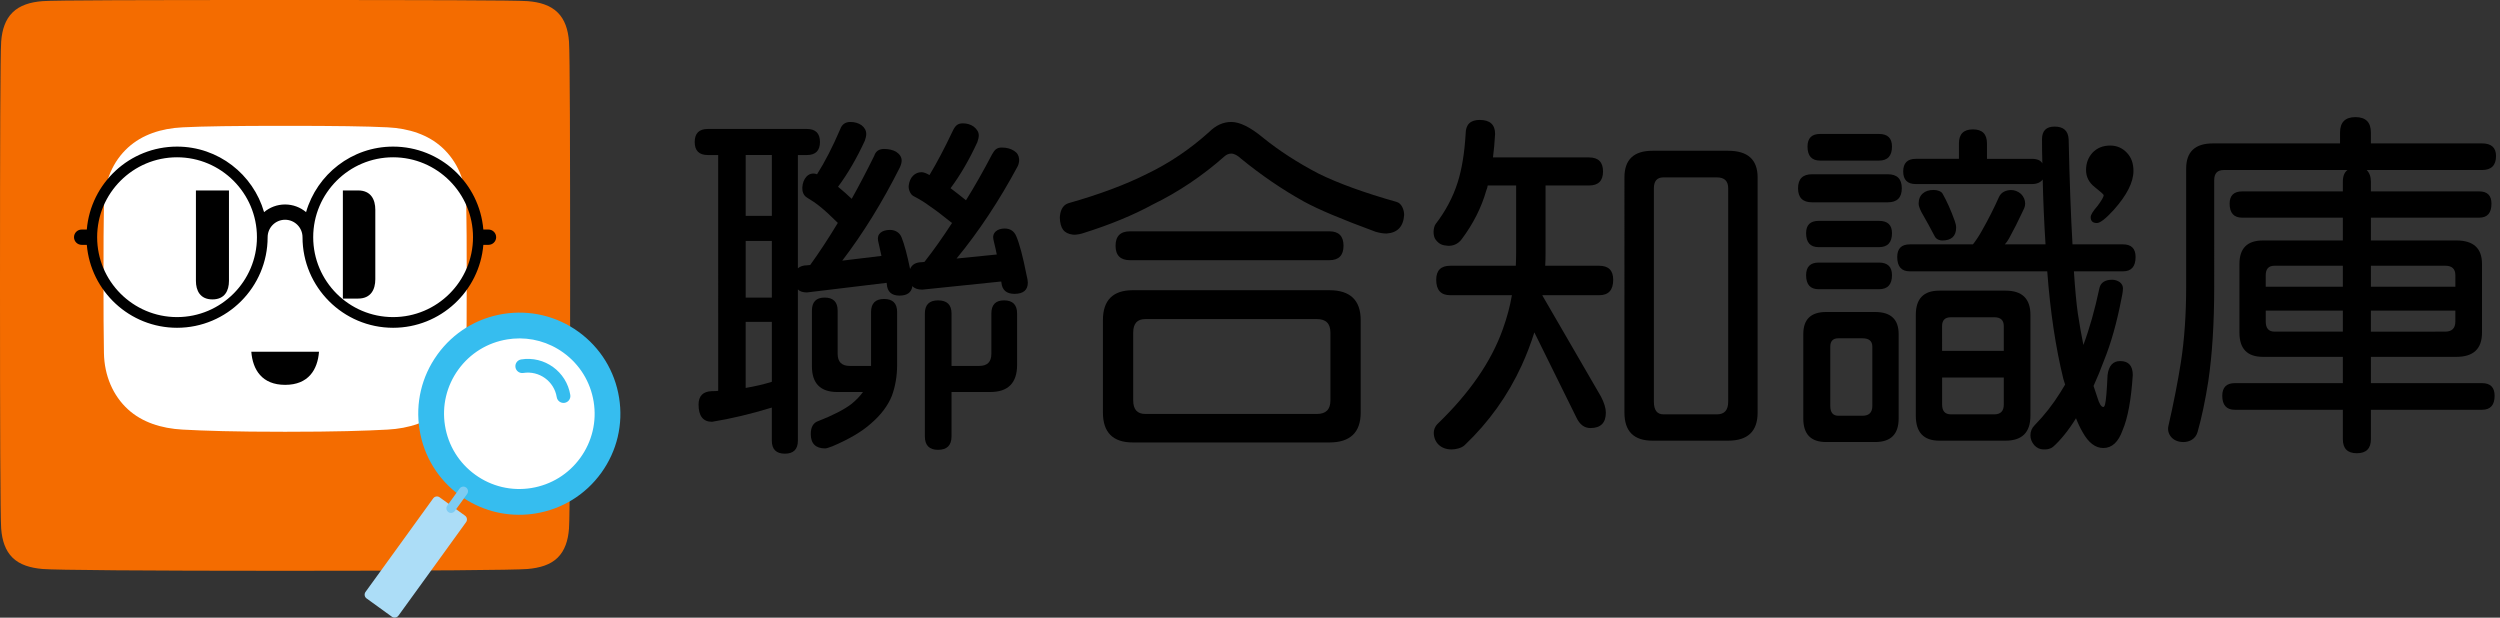 <?xml version="1.0" encoding="utf-8"?>
<!-- Generator: Adobe Illustrator 16.0.0, SVG Export Plug-In . SVG Version: 6.00 Build 0)  -->
<!DOCTYPE svg PUBLIC "-//W3C//DTD SVG 1.1//EN" "http://www.w3.org/Graphics/SVG/1.1/DTD/svg11.dtd">
<svg version="1.1" id="圖層_1" xmlns="http://www.w3.org/2000/svg" xmlns:xlink="http://www.w3.org/1999/xlink" x="0px" y="0px"
	 width="170px" height="42px" viewBox="0 0 170 42" enable-background="new 0 0 170 42" xml:space="preserve">
<rect x="0" y="0" width="170" height="42" fill="#333333" stroke="none"/>
<g>
	<g>
		<g>
			<path d="M68.275,20.425c-0.572,0-0.862,0.298-0.862,0.887v2.741
				c0,0.559-0.271,0.83-0.83,0.83h-1.879v-3.571c0-0.589-0.309-0.887-0.918-0.887
				c-0.594,0-0.895,0.298-0.895,0.887v8.366c0,0.604,0.301,0.91,0.895,0.91
				c0.609,0,0.918-0.307,0.918-0.91V26.656h2.642c1.205,0,1.816-0.619,1.816-1.84
				v-3.504C69.162,20.723,68.864,20.425,68.275,20.425z"/>
			<path d="M60.118,20.33c-0.588,0-0.886,0.298-0.886,0.886v3.667h-1.442
				c-0.558,0-0.83-0.271-0.83-0.83v-2.932c0-0.588-0.298-0.886-0.886-0.886
				c-0.573,0-0.863,0.298-0.863,0.886v3.79c0,1.158,0.579,1.746,1.721,1.746h1.75
				c-0.187,0.266-0.446,0.537-0.774,0.807c-0.488,0.377-1.247,0.77-2.255,1.164
				c-0.346,0.113-0.52,0.412-0.52,0.885c0,0.65,0.33,0.98,0.981,0.98
				c0.08,0,0.227-0.047,0.488-0.145c1.126-0.477,2.011-0.998,2.629-1.553
				c0.667-0.572,1.143-1.203,1.415-1.873c0.239-0.65,0.359-1.359,0.359-2.105
				v-3.6C61.004,20.628,60.707,20.33,60.118,20.33z"/>
			<path d="M69.104,16.057c-0.147-0.344-0.412-0.518-0.789-0.518
				c-0.509,0-0.859,0.294-0.767,0.726l0.048,0.215
				C67.658,16.722,67.72,17,67.781,17.306l-2.736,0.275
				c1.502-1.823,2.9-3.931,4.156-6.272c0,0,0.126-0.23,0.097-0.509
				c-0.024-0.229-0.116-0.401-0.347-0.548c-0.226-0.146-0.504-0.219-0.826-0.219
				c-0.346,0-0.482,0.141-0.668,0.468c-0.58,1.112-1.175,2.161-1.77,3.117
				c-0.392-0.317-0.745-0.593-1.049-0.821c0.659-0.882,1.271-1.935,1.822-3.131
				c0.064-0.178,0.097-0.333,0.097-0.462c0-0.214-0.116-0.415-0.346-0.596
				C66,8.462,65.754,8.388,65.479,8.388c-0.362,0-0.515,0.15-0.693,0.517
				c-0.548,1.16-1.081,2.169-1.581,3c-0.201-0.121-0.405-0.195-0.533-0.196
				c-0.449-0.003-0.819,0.339-0.881,0.923c-0.026,0.243,0.118,0.59,0.306,0.689
				l0.009,0.007c0.427,0.221,0.802,0.453,1.117,0.689
				c0.397,0.27,0.894,0.646,1.477,1.119l0.045,0.017
				c-0.621,0.961-1.252,1.854-1.878,2.652l-0.151,0.022
				c-0.428,0-0.706,0.156-0.829,0.465c-0.198-0.962-0.392-1.682-0.577-2.143
				c-0.131-0.345-0.445-0.515-0.788-0.515c-0.541,0-0.901,0.258-0.814,0.726
				l0.047,0.214c0.064,0.273,0.126,0.551,0.185,0.828l-2.667,0.322
				c1.408-1.838,2.727-3.971,3.918-6.34c0.081-0.178,0.122-0.334,0.122-0.464
				c0-0.231-0.125-0.432-0.372-0.597c-0.226-0.129-0.503-0.194-0.825-0.194
				c-0.346,0-0.571,0.159-0.669,0.469c-0.501,1.017-1.016,2-1.53,2.922
				c-0.306-0.289-0.587-0.538-0.832-0.737c-0.028-0.028-0.06-0.055-0.099-0.082
				c0.658-0.881,1.271-1.934,1.822-3.13c0.064-0.177,0.097-0.333,0.097-0.462
				c0-0.23-0.108-0.431-0.322-0.595c-0.21-0.146-0.464-0.22-0.755-0.22
				c-0.346,0-0.579,0.167-0.694,0.494c-0.515,1.202-1.045,2.233-1.577,3.067
				c-0.029-0.022-0.06-0.026-0.089-0.033c-0.501-0.126-0.881,0.334-0.91,0.928
				c-0.012,0.244,0.063,0.521,0.292,0.667l0.008,0.007
				c0.346,0.205,0.658,0.42,0.926,0.641c0.312,0.25,0.705,0.61,1.165,1.07
				c0.009,0.009,0.017,0.016,0.025,0.02c-0.606,1.009-1.238,1.973-1.879,2.865
				l-0.223,0.022c-0.25,0-0.457,0.068-0.615,0.202v-7.701h0.615
				c0.588,0,0.887-0.298,0.887-0.886c0-0.589-0.298-0.887-0.887-0.887h-6.745
				c-0.588,0-0.887,0.298-0.887,0.887c0,0.588,0.298,0.886,0.887,0.886h0.71
				V26.578c-0.12,0.014-0.262,0.02-0.425,0.02
				c-0.604,0.018-0.91,0.324-0.91,0.912c0,0.777,0.306,1.172,0.914,1.172h0.001
				c1.271-0.205,2.639-0.529,4.067-0.967v2.25c0,0.588,0.298,0.885,0.886,0.885
				s0.886-0.297,0.886-0.885V19.679c0.125,0.137,0.332,0.207,0.618,0.207h0.001
				l5.336-0.644l0.08-0.008c0.005,0.01,0.011,0.038,0.011,0.077
				c0.032,0.524,0.323,0.79,0.862,0.79c0.527,0,0.822-0.217,0.879-0.646
				c0.138,0.159,0.363,0.24,0.673,0.24h0l5.312-0.548h0.057
				c0.005,0.01,0.011,0.031,0.011,0.07c0.049,0.507,0.347,0.765,0.886,0.765
				c0.604,0,0.91-0.258,0.91-0.768c0-0.113-0.031-0.294-0.096-0.554
				C69.56,17.456,69.327,16.58,69.104,16.057z M50.706,26.379v-4.491h1.779v4.075
				C51.947,26.131,51.349,26.271,50.706,26.379z M52.485,16.382v3.853h-1.779v-3.853
				H52.485z M52.485,10.542v4.138h-1.779v-4.138H52.485z"/>
			<path d="M90.401,17.693c0.636,0,0.959-0.33,0.959-0.981
				c0-0.652-0.323-0.982-0.959-0.982H76.839c-0.651,0-0.981,0.33-0.981,0.982
				c0,0.651,0.33,0.981,0.981,0.981H90.401z"/>
			<path d="M94.972,13.733l-0.01-0.005c-2.182-0.616-3.968-1.265-5.311-1.928
				c-1.422-0.743-2.695-1.567-3.784-2.452c-0.844-0.7-1.564-1.055-2.14-1.055
				c-0.545,0-1.049,0.228-1.497,0.674c-1.295,1.169-2.72,2.13-4.236,2.856
				c-1.436,0.726-3.239,1.399-5.358,2l-0.008,0.004
				c-0.409,0.141-0.544,0.571-0.561,0.978c0.032,0.744,0.284,1.07,0.878,1.149
				c0.266,0.035,0.634-0.072,0.708-0.099c1.821-0.57,3.419-1.229,4.747-1.956
				c1.726-0.839,3.364-1.939,4.869-3.27c0.137-0.122,0.291-0.184,0.458-0.184
				c0.198,0,0.424,0.118,0.673,0.352c1.376,1.124,2.813,2.103,4.271,2.911
				c0.95,0.523,2.587,1.213,4.868,2.052c0.27,0.08,0.521,0.12,0.748,0.12l0,0
				c0.744-0.048,1.146-0.475,1.195-1.268
				C95.483,14.288,95.319,13.82,94.972,13.733z"/>
			<path d="M90.401,19.734h-13.372c-1.347,0-2.03,0.683-2.03,2.03v6.292
				c0,1.348,0.683,2.031,2.03,2.031h13.372c1.41,0,2.126-0.684,2.126-2.031v-6.292
				C92.527,20.417,91.812,19.734,90.401,19.734z M90.469,22.623v4.6
				c0,0.623-0.303,0.926-0.925,0.926H77.888c-0.558,0-0.83-0.303-0.83-0.926
				v-4.6c0-0.624,0.271-0.926,0.83-0.926h11.656
				C90.166,21.697,90.469,22,90.469,22.623z"/>
		</g>
		<path d="M100.618,8.155c0.698,0,1.049,0.318,1.049,0.953
			c-0.033,0.572-0.08,1.104-0.144,1.597h6.53c0.636,0,0.953,0.318,0.953,0.954
			c0,0.636-0.317,0.954-0.953,0.954h-2.955v4.6c0,0.286-0.008,0.572-0.023,0.858
			h3.67c0.636,0,0.953,0.318,0.953,0.954c0,0.699-0.317,1.049-0.953,1.049h-3.861
			v0.023l3.98,6.865c0.223,0.43,0.334,0.795,0.334,1.096
			c0,0.699-0.35,1.049-1.049,1.049c-0.413,0-0.73-0.238-0.953-0.715l-2.86-5.791
			c-0.239,0.762-0.524,1.51-0.858,2.24c-0.938,2.049-2.232,3.863-3.885,5.434
			c-0.209,0.199-0.621,0.287-0.883,0.287c-0.743,0-1.197-0.479-1.213-1.113
			c-0.006-0.191,0.064-0.43,0.26-0.627c2.178-2.098,3.654-4.244,4.434-6.436
			c0.286-0.795,0.492-1.565,0.619-2.312h-4.194c-0.636,0-0.953-0.35-0.953-1.049
			c0-0.635,0.317-0.954,0.953-0.954h4.458c0.015-0.302,0.023-0.588,0.023-0.858
			v-4.6h-1.932c-0.016,0.111-0.047,0.222-0.095,0.333
			c-0.334,1.176-0.896,2.276-1.669,3.313c-0.281,0.378-0.651,0.472-0.953,0.453
			c-0.369-0.023-0.584-0.111-0.813-0.399c-0.228-0.286-0.173-0.87-0.005-1.088
			c0.649-0.841,1.168-1.802,1.486-2.803c0.285-0.89,0.469-1.994,0.548-3.313
			C99.664,8.473,99.981,8.155,100.618,8.155z M112.368,10.252h5.148
			c1.335,0,2.002,0.604,2.002,1.812v15.993c0,1.271-0.667,1.908-2.002,1.908
			h-5.148c-1.271,0-1.906-0.637-1.906-1.908V12.063
			C110.462,10.856,111.097,10.252,112.368,10.252z M116.754,28.176
			c0.509,0,0.763-0.285,0.763-0.857V12.802c0-0.492-0.254-0.739-0.763-0.739
			h-3.646c-0.429,0-0.644,0.247-0.644,0.739v14.516
			c0,0.572,0.215,0.857,0.644,0.857H116.754z"/>
		<path d="M160.172,7.964c0.699,0,1.049,0.35,1.049,1.048v0.739h7.556
			c0.635,0,0.953,0.286,0.953,0.858c0,0.635-0.318,0.953-0.953,0.953h-7.842
			c0.19,0.19,0.286,0.453,0.286,0.786v0.667h7.365
			c0.556,0,0.834,0.278,0.834,0.834c0,0.636-0.278,0.953-0.834,0.953h-7.365v1.55
			h5.815c1.16,0,1.74,0.532,1.74,1.597v4.672c0,1.096-0.58,1.645-1.74,1.645
			h-5.815v1.787h7.556c0.572,0,0.857,0.287,0.857,0.859
			c0,0.635-0.285,0.953-0.857,0.953h-7.556v2.002c0,0.635-0.318,0.953-0.954,0.953
			c-0.635,0-0.953-0.318-0.953-0.953v-2.002h-7.341c-0.571,0-0.858-0.318-0.858-0.953
			c0-0.572,0.287-0.859,0.858-0.859h7.341v-1.787h-5.434
			c-1.065,0-1.598-0.549-1.598-1.645v-4.672c0-1.064,0.532-1.597,1.598-1.597
			h5.434v-1.55h-6.841c-0.571,0-0.858-0.317-0.858-0.953
			c0-0.556,0.287-0.834,0.858-0.834h6.841v-0.667c0-0.365,0.104-0.627,0.311-0.786
			h-8.414c-0.43,0-0.645,0.23-0.645,0.691V19.5c0,2.479-0.135,4.625-0.404,6.436
			c-0.207,1.318-0.453,2.479-0.727,3.439c-0.136,0.479-0.553,0.684-0.966,0.684
			c-0.79,0-1.127-0.611-1.021-1.074c0.354-1.547,0.647-3.041,0.854-4.359
			c0.238-1.541,0.357-3.25,0.357-5.125v-8.033c0-1.144,0.604-1.716,1.812-1.716
			h8.652V9.012C159.123,8.313,159.473,7.964,160.172,7.964z M154.07,19.5h5.243v-1.43
			h-4.647c-0.397,0-0.596,0.215-0.596,0.644V19.5z M159.313,22.551v-1.43h-5.243
			v0.739c0,0.46,0.198,0.691,0.596,0.691H159.313z M161.221,18.07V19.5h5.744v-0.787
			c0-0.429-0.23-0.644-0.69-0.644H161.221z M166.274,22.551
			c0.46,0,0.69-0.23,0.69-0.691v-0.739h-5.744v1.43H166.274z"/>
		<g>
			<path d="M128.368,11.849c0.636,0,0.954,0.318,0.954,0.954s-0.318,0.954-0.954,0.954
				h-5.148c-0.635,0-0.953-0.318-0.953-0.954s0.318-0.954,0.953-0.954H128.368z
				 M124.173,21.216h3.338c1.064,0,1.597,0.5,1.597,1.502v5.744
				c0,1.064-0.532,1.596-1.597,1.596h-3.338c-1.032,0-1.549-0.531-1.549-1.596V22.719
				C122.624,21.716,123.141,21.216,124.173,21.216z M127.772,15.019
				c0.588,0,0.883,0.278,0.883,0.834c0,0.636-0.295,0.953-0.883,0.953h-4.1
				c-0.572,0-0.857-0.317-0.857-0.953c0-0.556,0.285-0.834,0.857-0.834H127.772z
				 M127.772,17.855c0.588,0,0.883,0.286,0.883,0.858
				c0,0.636-0.295,0.954-0.883,0.954h-4.1c-0.572,0-0.857-0.318-0.857-0.954
				c0-0.572,0.285-0.858,0.857-0.858H127.772z M127.772,9.108
				c0.588,0,0.883,0.286,0.883,0.858c0,0.636-0.295,0.954-0.883,0.954h-4.004
				c-0.572,0-0.857-0.318-0.857-0.954c0-0.572,0.285-0.858,0.857-0.858H127.772z
				 M126.652,28.271c0.444,0,0.667-0.223,0.667-0.668v-4.027
				c0-0.381-0.223-0.572-0.667-0.572h-1.645c-0.366,0-0.548,0.191-0.548,0.572
				v4.027c0,0.445,0.182,0.668,0.548,0.668H126.652z M134.161,8.798
				c0.635,0,0.953,0.318,0.953,0.954v1.049h3.051c0.365,0,0.604,0.104,0.715,0.31
				c-0.016-0.572-0.023-1.12-0.023-1.645c0-0.572,0.285-0.858,0.857-0.858
				c0.604,0,0.922,0.286,0.954,0.858c0.063,2.845,0.15,5.228,0.262,7.15h3.433
				c0.572,0,0.857,0.287,0.857,0.858c0,0.651-0.285,0.977-0.857,0.977h-3.337
				c0.079,1.208,0.167,2.153,0.263,2.836c0.109,0.732,0.238,1.455,0.381,2.169
				c0.413-1.096,0.778-2.391,1.094-3.874c0.08-0.374,0.399-0.56,0.86-0.56
				c0.19,0,0.365,0.056,0.524,0.167c0.143,0.112,0.21,0.26,0.213,0.408
				c0.003,0.255-0.078,0.584-0.107,0.734c-0.305,1.584-0.701,2.999-1.178,4.174
				c-0.223,0.604-0.461,1.184-0.715,1.74c0.096,0.27,0.182,0.531,0.262,0.785
				c0.127,0.43,0.262,0.645,0.405,0.645c0.048,0,0.087-0.064,0.119-0.191
				c0.063-0.254,0.12-0.912,0.167-1.979c0.079-0.635,0.365-0.953,0.857-0.953
				c0.572,0,0.858,0.318,0.858,0.953c-0.11,1.686-0.342,2.934-0.69,3.742
				c-0.287,0.811-0.724,1.217-1.312,1.217c-0.54,0-1.009-0.357-1.406-1.072
				c-0.175-0.303-0.325-0.621-0.453-0.953c-0.479,0.793-1.095,1.543-1.565,1.949
				c-0.068,0.059-0.174,0.111-0.299,0.143c-0.135,0.033-0.286,0.033-0.376,0.029
				c-0.216-0.012-0.421-0.096-0.596-0.287c-0.175-0.207-0.263-0.428-0.263-0.668
				c0-0.27,0.096-0.5,0.287-0.689c0.667-0.684,1.246-1.424,1.739-2.217
				c0.11-0.191,0.222-0.373,0.333-0.549c-0.047-0.143-0.087-0.27-0.119-0.381
				c-0.523-2.131-0.89-4.569-1.096-7.318h-9.344c-0.572,0-0.857-0.326-0.857-0.977
				c0-0.572,0.285-0.858,0.857-0.858h4.291c0.223-0.286,0.42-0.587,0.596-0.905
				c0.444-0.778,0.85-1.581,1.176-2.318c0.146-0.329,0.492-0.471,0.826-0.471
				c0.238,0,0.461,0.088,0.667,0.262c0.191,0.191,0.286,0.414,0.286,0.667
				c0,0.223-0.1,0.378-0.19,0.572c-0.289,0.618-0.588,1.215-0.905,1.787
				c-0.102,0.184-0.176,0.279-0.287,0.405h2.766
				c-0.096-1.525-0.159-2.995-0.191-4.409c-0.158,0.207-0.404,0.31-0.738,0.31
				h-7.89c-0.571,0-0.858-0.286-0.858-0.858s0.287-0.858,0.858-0.858h2.932V9.751
				C133.207,9.116,133.524,8.798,134.161,8.798z M131.872,19.763h4.506
				c1.127,0,1.691,0.548,1.691,1.644v6.865c0,1.129-0.564,1.693-1.691,1.693h-4.506
				c-1.064,0-1.597-0.564-1.597-1.693v-6.865
				C130.275,20.311,130.808,19.763,131.872,19.763z M131.491,12.917
				c0.246,0,0.513,0.091,0.6,0.244c0.289,0.507,0.576,1.143,0.83,1.858
				c0.063,0.175,0.096,0.326,0.096,0.453c0,0.588-0.318,0.882-0.953,0.882
				c-0.159,0-0.395-0.073-0.5-0.279c-0.264-0.516-0.589-1.095-0.906-1.651
				c-0.128-0.254-0.191-0.445-0.191-0.572c0-0.318,0.105-0.547,0.289-0.703
				C130.93,13.001,131.151,12.917,131.491,12.917z M132.063,23.861h4.194v-1.691
				c0-0.397-0.214-0.596-0.644-0.596h-2.955c-0.397,0-0.596,0.199-0.596,0.596
				V23.861z M135.614,28.176c0.43,0,0.644-0.223,0.644-0.666v-1.836h-4.194v1.836
				c0,0.443,0.198,0.666,0.596,0.666H135.614z"/>
			<g>
				<path d="M145.075,11.625c0,0.759-0.443,1.637-1.328,2.635
					c-0.548,0.604-0.935,0.906-1.159,0.906c-0.281,0-0.422-0.134-0.422-0.4
					c0-0.155,0.155-0.408,0.464-0.759c0.281-0.379,0.422-0.625,0.422-0.738
					c0-0.042-0.204-0.225-0.611-0.548c-0.394-0.31-0.59-0.696-0.59-1.159
					c0-0.464,0.146-0.857,0.442-1.181c0.309-0.323,0.71-0.484,1.201-0.484
					c0.436,0,0.831,0.16,1.141,0.498C144.943,10.718,145.075,11.134,145.075,11.625z"
					/>
			</g>
		</g>
		<g>
			<g>
				<g>
					<g>
						<path fill="#F46C00" d="M35.871,0.077C35.038,0.014,28.879,0,19.387,0
							C9.643,0,3.744,0.014,2.902,0.077c-0.844,0.063-1.553,0.283-2.05,0.772
							C0.363,1.332,0.141,2.014,0.08,2.825C0.02,3.632,0,9.881,0,19.383
							s0.02,15.752,0.08,16.561c0.061,0.812,0.283,1.494,0.772,1.977
							c0.497,0.488,1.208,0.697,2.05,0.771c0.846,0.072,6.992,0.123,16.484,0.123
							s15.643-0.051,16.484-0.123c0.843-0.074,1.555-0.283,2.051-0.771
							c0.489-0.482,0.71-1.164,0.771-1.977c0.061-0.807,0.077-7.059,0.077-16.561
							s-0.016-15.748-0.077-16.558c-0.062-0.812-0.282-1.493-0.771-1.975
							C37.425,0.36,36.715,0.141,35.871,0.077z"/>
					</g>
					<path fill="#FFFFFF" d="M26.35,8.658c-1.481-0.072-3.481-0.101-6.963-0.101
						s-5.489,0.029-6.964,0.101c-1.476,0.071-2.767,0.509-3.711,1.369
						c-1.027,0.935-1.62,2.285-1.644,3.848c-0.024,1.563-0.031,2.535-0.031,5.061
						s0.007,3.522,0.031,5.062S7.684,26.91,8.71,27.844
						c0.945,0.861,2.24,1.291,3.713,1.369c1.475,0.08,3.482,0.148,6.964,0.148
						s5.481-0.068,6.963-0.148c1.474-0.078,2.768-0.508,3.713-1.367
						c1.026-0.936,1.619-2.309,1.643-3.848s0.031-2.53,0.031-5.061
						c0-2.532-0.006-3.499-0.031-5.062c-0.024-1.563-0.617-2.914-1.644-3.848
						C29.118,9.167,27.824,8.729,26.35,8.658z"/>
					<path d="M24.351,12.95h-1.036v7.353h1.036c0.875,0,1.17-0.626,1.17-1.311
						v-4.732C25.521,13.576,25.227,12.95,24.351,12.95z"/>
					<path d="M17.089,23.918c0.095,1.215,0.716,2.252,2.302,2.252
						c1.586,0,2.208-1.037,2.302-2.252H17.089z"/>
					<g>
						<path d="M15.57,19.102c0,0.657-0.283,1.258-1.124,1.258
							c-0.84,0-1.123-0.601-1.123-1.258v-6.151h2.247V19.102z"/>
					</g>
				</g>
				<g>
					<path d="M33.217,15.609h-0.35C32.603,12.455,29.952,9.969,26.731,9.969
						c-2.805,0-5.176,1.886-5.918,4.456c-0.387-0.325-0.885-0.521-1.428-0.521
						c-0.543,0-1.042,0.196-1.428,0.521c-0.741-2.57-3.113-4.456-5.918-4.456
						c-3.221,0-5.871,2.486-6.136,5.64H5.553c-0.287,0-0.52,0.233-0.52,0.52
						s0.232,0.52,0.52,0.52H5.903c0.265,3.154,2.915,5.64,6.136,5.64
						c3.396,0,6.16-2.764,6.16-6.16c0-0.654,0.532-1.186,1.186-1.186
						s1.186,0.532,1.186,1.186c0,3.396,2.763,6.16,6.16,6.16
						c3.221,0,5.872-2.486,6.137-5.64h0.35c0.287,0,0.52-0.233,0.52-0.52
						S33.504,15.609,33.217,15.609z M12.039,21.562c-2.996,0-5.433-2.438-5.433-5.433
						s2.438-5.433,5.433-5.433c2.996,0,5.433,2.438,5.433,5.433
						S15.035,21.562,12.039,21.562z M26.731,21.562c-2.996,0-5.433-2.437-5.433-5.433
						c0-2.996,2.438-5.433,5.433-5.433s5.434,2.438,5.434,5.433
						C32.165,19.125,29.727,21.562,26.731,21.562z"/>
				</g>
			</g>
			<g>
				<g>
					<path fill="#FFFFFF" d="M38.553,23.65L38.553,23.65
						c1.197,0.865,1.985,2.145,2.22,3.604c0.235,1.457-0.112,2.92-0.978,4.117
						l0,0c-0.865,1.197-2.145,1.984-3.603,2.221
						c-1.458,0.234-2.92-0.113-4.117-0.979s-1.985-2.145-2.22-3.604
						c-0.235-1.457,0.112-2.92,0.978-4.117l0,0c0.865-1.197,2.145-1.984,3.603-2.219
						C35.894,22.438,37.356,22.785,38.553,23.65z"/>
					<path fill="#36BDEF" d="M42.098,27.041c-0.292-1.812-1.271-3.402-2.759-4.479
						c-1.488-1.076-3.309-1.506-5.117-1.215s-3.394,1.266-4.469,2.747l-0.024,0.035
						c-1.064,1.482-1.49,3.291-1.2,5.094c0.292,1.812,1.271,3.402,2.759,4.479
						c1.343,0.971,2.955,1.416,4.588,1.279c0.176-0.014,0.353-0.035,0.529-0.064
						c1.812-0.291,3.402-1.271,4.478-2.758
						C41.958,30.67,42.39,28.852,42.098,27.041z M34.894,23.029
						c1.217-0.102,2.418,0.23,3.419,0.953c1.108,0.801,1.838,1.986,2.056,3.336
						s-0.104,2.703-0.905,3.812l0,0c-0.801,1.109-1.986,1.838-3.336,2.057
						c-1.35,0.217-2.705-0.105-3.812-0.906c-1.108-0.801-1.839-1.986-2.056-3.336
						c-0.217-1.35,0.104-2.703,0.905-3.812c0.802-1.109,1.986-1.838,3.336-2.055
						C34.632,23.057,34.763,23.039,34.894,23.029z"/>
					<g>
						<path fill="#36BDEF" d="M35.051,24.977c-0.041-0.256,0.132-0.494,0.386-0.535
							c1.588-0.256,3.087,0.828,3.343,2.416c0.041,0.254-0.132,0.494-0.387,0.535
							s-0.494-0.133-0.535-0.387c-0.174-1.08-1.193-1.816-2.273-1.645
							C35.331,25.402,35.091,25.23,35.051,24.977z"/>
					</g>
					<path fill="#ACDDF7" d="M31.623,35.066l-1.726-1.248
						c-0.141-0.102-0.338-0.07-0.44,0.072l-1.983,2.742l-2.619,3.619
						c-0.025,0.035-0.042,0.074-0.052,0.115c-0.009,0.039-0.01,0.08-0.004,0.121
						c0.013,0.08,0.056,0.154,0.126,0.205l0.863,0.623l0.863,0.625
						c0.035,0.025,0.074,0.041,0.114,0.051c0.12,0.027,0.25-0.018,0.326-0.123
						L29.711,38.25l0,0l1.983-2.744C31.796,35.365,31.764,35.168,31.623,35.066z"/>
					<g>
						<path fill="#7DCCF3" d="M30.359,34.615c-0.013-0.08,0.005-0.164,0.056-0.234
							l0.839-1.162c0.102-0.141,0.299-0.172,0.44-0.07
							c0.142,0.102,0.173,0.299,0.071,0.441L30.927,34.75
							c-0.102,0.143-0.299,0.174-0.44,0.072
							C30.416,34.77,30.372,34.695,30.359,34.615z"/>
					</g>
				</g>
			</g>
		</g>
	</g>
</g>
<g>
</g>
<g>
</g>
<g>
</g>
<g>
</g>
<g>
</g>
<g>
</g>
<g>
</g>
<g>
</g>
<g>
</g>
<g>
</g>
<g>
</g>
<g>
</g>
<g>
</g>
<g>
</g>
<g>
</g>
</svg>
